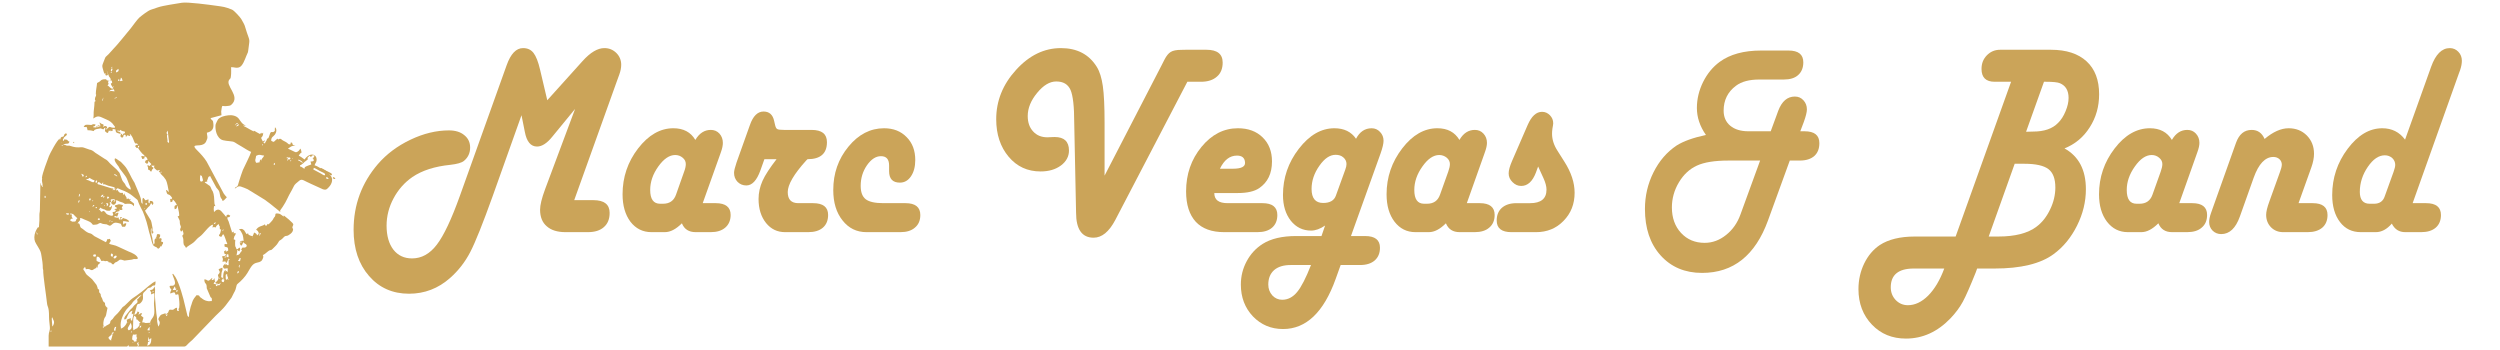 <?xml version="1.0" encoding="UTF-8"?>
<!DOCTYPE svg PUBLIC "-//W3C//DTD SVG 1.1//EN" "http://www.w3.org/Graphics/SVG/1.1/DTD/svg11.dtd">
<!-- Creator: CorelDRAW 2019 (64-Bit) -->
<svg xmlns="http://www.w3.org/2000/svg" xml:space="preserve" width="257px" height="36px" version="1.1" style="shape-rendering:geometricPrecision; text-rendering:geometricPrecision; image-rendering:optimizeQuality; fill-rule:evenodd; clip-rule:evenodd"
viewBox="0 0 257 35.93"
 xmlns:xlink="http://www.w3.org/1999/xlink">
 <defs>
  <style type="text/css">
   <![CDATA[
    .fil1 {fill:#CBA459}
    .fil0 {fill:#CBA459;fill-rule:nonzero}
   ]]>
  </style>
 </defs>
 <g id="Ebene_x0020_1">
  <path class="fil0" d="M59.03 20.54l1.96 0c1.12,0 1.68,0.44 1.68,1.31 0,0.63 -0.19,1.11 -0.59,1.46 -0.39,0.35 -0.94,0.52 -1.65,0.52l-2.29 0c-0.84,0 -1.48,-0.2 -1.93,-0.6 -0.46,-0.39 -0.69,-0.96 -0.69,-1.71 0,-0.47 0.17,-1.17 0.51,-2.09l3.09 -8.27 -2.33 2.84c-0.55,0.69 -1.08,1.03 -1.58,1.03 -0.65,0 -1.07,-0.5 -1.26,-1.52l-0.34 -1.7 -2.95 8.28c-1.02,2.84 -1.79,4.77 -2.32,5.79 -0.53,1.02 -1.22,1.91 -2.07,2.66 -1.22,1.08 -2.63,1.62 -4.22,1.62 -1.69,0 -3.06,-0.61 -4.11,-1.82 -1.06,-1.21 -1.59,-2.8 -1.59,-4.75 0,-2.56 0.83,-4.81 2.49,-6.75 0.9,-1.04 2.01,-1.87 3.35,-2.51 1.34,-0.64 2.66,-0.96 3.96,-0.96 0.66,0 1.19,0.16 1.58,0.49 0.4,0.32 0.6,0.74 0.6,1.28 0,0.55 -0.21,1.01 -0.63,1.36 -0.24,0.2 -0.71,0.33 -1.41,0.41 -1.6,0.16 -2.9,0.58 -3.89,1.25 -0.81,0.56 -1.46,1.29 -1.94,2.19 -0.48,0.89 -0.72,1.84 -0.72,2.81 0,1.05 0.24,1.87 0.7,2.47 0.47,0.6 1.11,0.9 1.92,0.9 0.98,0 1.83,-0.47 2.55,-1.42 0.72,-0.94 1.51,-2.62 2.37,-5.02l4.8 -13.41c0.42,-1.18 0.98,-1.77 1.69,-1.77 0.46,0 0.81,0.16 1.07,0.49 0.26,0.33 0.49,0.91 0.68,1.73l0.74 3.14 3.63 -4.03c0.8,-0.89 1.55,-1.33 2.24,-1.33 0.49,0 0.89,0.17 1.23,0.5 0.33,0.33 0.5,0.74 0.5,1.21 0,0.3 -0.06,0.63 -0.19,0.99l-0.28 0.77 -4.36 12.16z"/>
  <path id="1" class="fil0" d="M72.24 20.85l1.34 0c1.01,0 1.53,0.41 1.53,1.21 0,0.55 -0.19,0.99 -0.55,1.3 -0.37,0.32 -0.86,0.47 -1.5,0.47l-1.55 0c-0.69,0 -1.17,-0.3 -1.41,-0.91 -0.61,0.61 -1.19,0.91 -1.76,0.91l-1.37 0c-0.89,0 -1.61,-0.36 -2.16,-1.07 -0.54,-0.72 -0.81,-1.66 -0.81,-2.82 0,-1.76 0.53,-3.33 1.6,-4.72 1.07,-1.38 2.28,-2.07 3.62,-2.07 1.04,0 1.79,0.4 2.26,1.2 0.41,-0.69 0.94,-1.03 1.59,-1.03 0.35,0 0.65,0.12 0.89,0.38 0.23,0.26 0.35,0.58 0.35,0.95 0,0.26 -0.06,0.57 -0.19,0.93l-0.13 0.37 -1.75 4.9zm-4.38 0.06l0.3 0c0.67,0 1.11,-0.31 1.33,-0.92l0.84 -2.38c0.12,-0.31 0.17,-0.57 0.17,-0.78 0,-0.25 -0.1,-0.47 -0.32,-0.65 -0.21,-0.18 -0.47,-0.28 -0.77,-0.28 -0.59,0 -1.17,0.39 -1.73,1.17 -0.56,0.78 -0.84,1.59 -0.84,2.42 0,0.95 0.34,1.42 1.02,1.42z"/>
  <path id="2" class="fil0" d="M78.58 16.33l-0.41 1.15c-0.37,1.03 -0.85,1.55 -1.45,1.55 -0.36,0 -0.66,-0.13 -0.9,-0.37 -0.24,-0.25 -0.36,-0.56 -0.36,-0.93 0,-0.21 0.09,-0.56 0.26,-1.07l1.37 -3.84c0.32,-0.92 0.79,-1.39 1.4,-1.39 0.59,0 0.95,0.32 1.09,0.96l0.1 0.43c0.05,0.22 0.12,0.36 0.22,0.41 0.09,0.06 0.33,0.09 0.71,0.09l2.82 0c1.06,0 1.58,0.42 1.58,1.26 0,1.17 -0.67,1.75 -2,1.75l-0.13 0.13c-1.27,1.4 -1.9,2.49 -1.9,3.25 0,0.76 0.36,1.14 1.09,1.14l1.52 0c1.03,0 1.54,0.41 1.54,1.21 0,0.56 -0.18,1 -0.54,1.31 -0.36,0.31 -0.86,0.46 -1.51,0.46l-2.37 0c-0.8,0 -1.45,-0.31 -1.96,-0.94 -0.51,-0.64 -0.77,-1.46 -0.77,-2.47 0,-0.64 0.14,-1.26 0.41,-1.87 0.27,-0.6 0.76,-1.34 1.44,-2.22l-1.25 0z"/>
  <path id="3" class="fil0" d="M92.58 23.83l-3.51 0c-1,0 -1.83,-0.4 -2.46,-1.21 -0.64,-0.8 -0.95,-1.84 -0.95,-3.12 0,-1.71 0.52,-3.2 1.56,-4.46 1.03,-1.26 2.26,-1.89 3.66,-1.89 0.95,0 1.73,0.3 2.32,0.91 0.6,0.6 0.89,1.39 0.89,2.36 0,0.68 -0.15,1.24 -0.44,1.67 -0.3,0.44 -0.68,0.65 -1.14,0.65 -0.74,0 -1.11,-0.39 -1.11,-1.18 0,-0.11 0,-0.21 0,-0.3 0,-0.09 0,-0.19 0,-0.28 0,-0.65 -0.28,-0.96 -0.84,-0.96 -0.52,0 -1,0.31 -1.44,0.94 -0.43,0.63 -0.64,1.33 -0.64,2.11 0,0.65 0.17,1.11 0.52,1.38 0.36,0.27 0.96,0.4 1.8,0.4l2.28 0c1.02,0 1.53,0.41 1.53,1.22 0,0.55 -0.18,0.98 -0.55,1.29 -0.36,0.32 -0.86,0.47 -1.48,0.47z"/>
  <path id="4" class="fil0" d="M122.06 8.37l-7.42 14.23c-0.64,1.2 -1.37,1.8 -2.22,1.8 -1.19,0 -1.8,-0.86 -1.8,-2.57l-0.19 -9.25c0,-1.67 -0.13,-2.79 -0.38,-3.37 -0.26,-0.58 -0.74,-0.87 -1.47,-0.87 -0.67,0 -1.32,0.39 -1.96,1.17 -0.64,0.77 -0.97,1.57 -0.97,2.38 0,0.67 0.19,1.2 0.56,1.59 0.36,0.4 0.85,0.6 1.47,0.6 0.14,0 0.29,-0.01 0.44,-0.02 0.16,-0.01 0.27,-0.01 0.3,-0.01 0.97,0 1.47,0.46 1.47,1.39 0,0.61 -0.28,1.13 -0.83,1.54 -0.56,0.41 -1.25,0.61 -2.09,0.61 -1.34,0 -2.43,-0.5 -3.28,-1.51 -0.85,-1.01 -1.28,-2.3 -1.28,-3.86 0,-1.89 0.68,-3.58 2.04,-5.07 1.36,-1.5 2.9,-2.24 4.61,-2.24 1.66,0 2.89,0.64 3.69,1.93 0.3,0.48 0.5,1.14 0.62,1.97 0.12,0.83 0.18,2.09 0.18,3.77l0 5.44 5.86 -11.34 0.3 -0.59c0.2,-0.39 0.42,-0.66 0.65,-0.79 0.23,-0.14 0.59,-0.21 1.06,-0.21l0.47 -0.01 2.13 0c1.12,0 1.67,0.44 1.67,1.32 0,0.61 -0.19,1.1 -0.59,1.44 -0.39,0.35 -0.94,0.53 -1.64,0.53l-1.4 0z"/>
  <path id="5" class="fil0" d="M124.83 19.81c0,0.7 0.45,1.04 1.37,1.04l3.58 0c1.02,0 1.53,0.41 1.53,1.22 0,0.55 -0.18,0.99 -0.54,1.3 -0.36,0.31 -0.86,0.46 -1.51,0.46l-3.41 0c-1.28,0 -2.25,-0.35 -2.92,-1.06 -0.66,-0.72 -1,-1.76 -1,-3.13 0,-1.77 0.53,-3.29 1.58,-4.57 1.05,-1.28 2.3,-1.92 3.75,-1.92 1.05,0 1.9,0.31 2.54,0.94 0.64,0.62 0.96,1.45 0.96,2.47 0,1.24 -0.44,2.15 -1.32,2.75 -0.49,0.33 -1.22,0.5 -2.19,0.5l-2.42 0zm0.58 -2.5l1.33 0c0.86,0 1.28,-0.21 1.25,-0.63 -0.02,-0.48 -0.3,-0.72 -0.83,-0.72 -0.74,0 -1.32,0.45 -1.75,1.35z"/>
  <path id="6" class="fil0" d="M138.88 24.23l1.45 0c1.02,0 1.53,0.4 1.53,1.2 0,0.56 -0.18,0.99 -0.54,1.31 -0.36,0.31 -0.86,0.47 -1.5,0.47l-2 0 -0.51 1.42c-1.23,3.44 -3.04,5.16 -5.41,5.16 -1.24,0 -2.27,-0.44 -3.1,-1.3 -0.83,-0.88 -1.24,-1.97 -1.24,-3.27 0,-0.86 0.2,-1.66 0.6,-2.4 0.4,-0.75 0.95,-1.34 1.64,-1.78 0.86,-0.54 2,-0.81 3.45,-0.81l2.6 0 0.37 -1.08c-0.5,0.34 -0.98,0.52 -1.44,0.52 -0.85,0 -1.55,-0.34 -2.09,-1.02 -0.53,-0.68 -0.8,-1.56 -0.8,-2.64 0,-1.76 0.54,-3.34 1.63,-4.75 1.09,-1.41 2.3,-2.11 3.66,-2.11 0.99,0 1.73,0.36 2.22,1.08 0.38,-0.72 0.91,-1.08 1.61,-1.08 0.34,0 0.63,0.13 0.86,0.38 0.24,0.25 0.36,0.55 0.36,0.91 0,0.28 -0.1,0.72 -0.31,1.31l-3.04 8.48zm-1.56 -4.13l0.98 -2.71c0.08,-0.22 0.12,-0.41 0.12,-0.56 0,-0.27 -0.11,-0.5 -0.32,-0.68 -0.21,-0.19 -0.48,-0.27 -0.8,-0.27 -0.59,0 -1.14,0.37 -1.67,1.13 -0.53,0.75 -0.8,1.54 -0.8,2.38 0,0.96 0.4,1.44 1.19,1.44 0.69,0 1.12,-0.25 1.3,-0.73zm-2.55 7.11l-2.09 0c-0.73,0 -1.29,0.17 -1.7,0.52 -0.4,0.36 -0.6,0.85 -0.6,1.49 0,0.43 0.14,0.8 0.41,1.11 0.28,0.3 0.62,0.45 1.02,0.45 0.58,0 1.09,-0.26 1.53,-0.79 0.44,-0.53 0.91,-1.45 1.43,-2.78z"/>
  <path id="7" class="fil0" d="M150.79 20.85l1.33 0c1.02,0 1.53,0.41 1.53,1.21 0,0.55 -0.18,0.99 -0.55,1.3 -0.36,0.32 -0.86,0.47 -1.5,0.47l-1.55 0c-0.69,0 -1.16,-0.3 -1.41,-0.91 -0.61,0.61 -1.19,0.91 -1.75,0.91l-1.38 0c-0.89,0 -1.6,-0.36 -2.15,-1.07 -0.55,-0.72 -0.82,-1.66 -0.82,-2.82 0,-1.76 0.54,-3.33 1.61,-4.72 1.06,-1.38 2.27,-2.07 3.61,-2.07 1.04,0 1.79,0.4 2.27,1.2 0.4,-0.69 0.93,-1.03 1.58,-1.03 0.36,0 0.65,0.12 0.89,0.38 0.24,0.26 0.36,0.58 0.36,0.95 0,0.26 -0.07,0.57 -0.2,0.93l-0.13 0.37 -1.74 4.9zm-4.39 0.06l0.3 0c0.67,0 1.11,-0.31 1.33,-0.92l0.85 -2.38c0.11,-0.31 0.17,-0.57 0.17,-0.78 0,-0.25 -0.11,-0.47 -0.32,-0.65 -0.22,-0.18 -0.48,-0.28 -0.78,-0.28 -0.59,0 -1.17,0.39 -1.72,1.17 -0.56,0.78 -0.84,1.59 -0.84,2.42 0,0.95 0.33,1.42 1.01,1.42z"/>
  <path id="8" class="fil0" d="M158.12 17.08l-0.23 0.63c-0.35,0.92 -0.86,1.37 -1.51,1.37 -0.34,0 -0.63,-0.13 -0.89,-0.39 -0.27,-0.26 -0.4,-0.56 -0.4,-0.9 0,-0.32 0.12,-0.75 0.35,-1.28l1.61 -3.71c0.39,-0.89 0.88,-1.34 1.47,-1.34 0.32,0 0.58,0.12 0.81,0.35 0.23,0.24 0.34,0.51 0.34,0.83 0,0.09 -0.03,0.27 -0.08,0.54 -0.03,0.2 -0.04,0.38 -0.04,0.54 0,0.57 0.18,1.16 0.57,1.76l0.69 1.09c0.71,1.11 1.06,2.18 1.06,3.21 0,1.16 -0.38,2.12 -1.14,2.89 -0.75,0.78 -1.7,1.16 -2.83,1.16l-2.52 0c-1.02,0 -1.52,-0.4 -1.52,-1.2 0,-0.55 0.18,-0.99 0.53,-1.3 0.37,-0.32 0.86,-0.48 1.5,-0.48l1.4 0c1.12,0 1.69,-0.46 1.69,-1.39 0,-0.34 -0.11,-0.74 -0.32,-1.2l-0.54 -1.18z"/>
  <path id="9" class="fil0" d="M185.07 13.46l0.43 0c1.02,0 1.53,0.4 1.53,1.22 0,0.57 -0.17,1.01 -0.52,1.32 -0.35,0.31 -0.85,0.47 -1.48,0.47l-1.04 0 -2.24 6.16c-1.31,3.59 -3.56,5.39 -6.78,5.39 -1.76,0 -3.18,-0.6 -4.26,-1.8 -1.08,-1.2 -1.61,-2.79 -1.61,-4.77 0,-1.34 0.29,-2.59 0.88,-3.77 0.59,-1.18 1.38,-2.09 2.38,-2.76 0.7,-0.44 1.7,-0.8 3.01,-1.08 -0.62,-0.89 -0.93,-1.81 -0.93,-2.78 0,-0.92 0.22,-1.82 0.64,-2.67 0.43,-0.86 1,-1.55 1.71,-2.07 1.06,-0.77 2.47,-1.16 4.25,-1.16l2.82 0c1.01,0 1.52,0.4 1.52,1.21 0,0.56 -0.18,1 -0.53,1.31 -0.34,0.31 -0.83,0.46 -1.47,0.46l-2.51 0c-1.04,0 -1.84,0.21 -2.41,0.64 -0.85,0.63 -1.27,1.49 -1.27,2.56 0,0.65 0.22,1.16 0.68,1.55 0.46,0.38 1.08,0.57 1.86,0.57l2.3 0 0.64 -1.74 0.13 -0.36c0.37,-0.98 0.94,-1.47 1.71,-1.47 0.35,0 0.64,0.12 0.88,0.38 0.24,0.26 0.36,0.57 0.36,0.94 0,0.28 -0.11,0.72 -0.32,1.3l-0.36 0.95zm-4.13 3.01l-3.24 0c-1.42,0 -2.5,0.17 -3.26,0.52 -0.76,0.35 -1.37,0.92 -1.85,1.72 -0.48,0.8 -0.72,1.67 -0.72,2.58 0,1.06 0.31,1.94 0.94,2.62 0.63,0.68 1.44,1.02 2.43,1.02 0.79,0 1.53,-0.27 2.2,-0.81 0.67,-0.53 1.17,-1.24 1.48,-2.11l2.02 -5.54z"/>
  <path id="10" class="fil0" d="M206.74 8.37l-1.36 0 -0.33 0c-0.9,0 -1.35,-0.44 -1.35,-1.32 0,-0.56 0.18,-1.02 0.55,-1.4 0.37,-0.38 0.83,-0.57 1.36,-0.57l0.32 0 4.91 0c1.58,0 2.8,0.4 3.66,1.19 0.86,0.79 1.29,1.92 1.29,3.38 0,1.27 -0.32,2.4 -0.97,3.41 -0.64,1.01 -1.51,1.73 -2.59,2.16 1.47,0.82 2.2,2.21 2.2,4.2 0,1.27 -0.3,2.52 -0.91,3.74 -0.61,1.22 -1.41,2.2 -2.41,2.93 -1.34,0.99 -3.37,1.48 -6.08,1.48l-1.78 0 -0.14 0.39c-0.57,1.42 -1.01,2.43 -1.33,3.02 -0.32,0.59 -0.74,1.15 -1.25,1.69 -1.34,1.4 -2.87,2.1 -4.6,2.1 -1.41,0 -2.57,-0.47 -3.49,-1.43 -0.92,-0.96 -1.39,-2.18 -1.39,-3.65 0,-0.95 0.2,-1.83 0.59,-2.64 0.4,-0.82 0.94,-1.45 1.61,-1.9 0.88,-0.57 2.07,-0.87 3.58,-0.87l4.21 0 5.7 -15.91zm1.54 5.14l0.72 -0.02c1.14,0 1.99,-0.29 2.57,-0.89 0.31,-0.3 0.57,-0.71 0.77,-1.2 0.21,-0.5 0.31,-0.95 0.31,-1.37 0,-0.76 -0.3,-1.26 -0.89,-1.51 -0.23,-0.1 -0.72,-0.15 -1.45,-0.15l-0.19 0 -1.84 5.14zm-3.84 10.77l0.98 0c1.72,0 3.03,-0.33 3.93,-1.01 0.58,-0.43 1.04,-1.02 1.4,-1.77 0.36,-0.74 0.54,-1.5 0.54,-2.26 0,-0.89 -0.23,-1.52 -0.71,-1.89 -0.47,-0.36 -1.3,-0.55 -2.47,-0.55l-1 0 -2.67 7.48zm-4.57 3.29l-3.14 0c-1.57,0 -2.36,0.65 -2.36,1.93 0,0.51 0.17,0.95 0.51,1.31 0.34,0.35 0.76,0.53 1.25,0.53 0.73,0 1.43,-0.33 2.09,-0.99 0.66,-0.67 1.21,-1.59 1.65,-2.78z"/>
  <path id="11" class="fil0" d="M224.03 20.85l1.33 0c1.02,0 1.53,0.41 1.53,1.21 0,0.55 -0.18,0.99 -0.55,1.3 -0.36,0.32 -0.86,0.47 -1.5,0.47l-1.55 0c-0.69,0 -1.16,-0.3 -1.41,-0.91 -0.61,0.61 -1.19,0.91 -1.75,0.91l-1.38 0c-0.89,0 -1.6,-0.36 -2.15,-1.07 -0.55,-0.72 -0.82,-1.66 -0.82,-2.82 0,-1.76 0.54,-3.33 1.61,-4.72 1.06,-1.38 2.27,-2.07 3.62,-2.07 1.03,0 1.78,0.4 2.26,1.2 0.4,-0.69 0.93,-1.03 1.58,-1.03 0.36,0 0.65,0.12 0.89,0.38 0.24,0.26 0.36,0.58 0.36,0.95 0,0.26 -0.07,0.57 -0.2,0.93l-0.13 0.37 -1.74 4.9zm-4.39 0.06l0.31 0c0.66,0 1.1,-0.31 1.32,-0.92l0.85 -2.38c0.11,-0.31 0.17,-0.57 0.17,-0.78 0,-0.25 -0.11,-0.47 -0.33,-0.65 -0.21,-0.18 -0.47,-0.28 -0.76,-0.28 -0.6,0 -1.18,0.39 -1.73,1.17 -0.56,0.78 -0.84,1.59 -0.84,2.42 0,0.95 0.33,1.42 1.01,1.42z"/>
  <path id="12" class="fil0" d="M236.29 20.85l1.45 0c1.02,0 1.53,0.41 1.53,1.22 0,0.55 -0.18,0.99 -0.54,1.3 -0.37,0.31 -0.87,0.46 -1.5,0.46l-2.52 0c-0.49,0 -0.91,-0.16 -1.25,-0.5 -0.33,-0.34 -0.5,-0.77 -0.5,-1.28 0,-0.31 0.11,-0.78 0.34,-1.4l1.08 -3c0.12,-0.31 0.18,-0.56 0.19,-0.75 0,-0.22 -0.07,-0.41 -0.24,-0.57 -0.16,-0.15 -0.38,-0.23 -0.63,-0.23 -0.84,0 -1.51,0.71 -2.02,2.13l-1.42 3.99c-0.43,1.21 -1.07,1.81 -1.92,1.81 -0.35,0 -0.64,-0.12 -0.88,-0.35 -0.24,-0.24 -0.36,-0.54 -0.36,-0.89 0,-0.25 0.06,-0.56 0.19,-0.92l0.13 -0.37 2.44 -6.85c0.32,-0.89 0.85,-1.33 1.61,-1.33 0.62,0 1.06,0.31 1.33,0.93 0.86,-0.73 1.69,-1.1 2.47,-1.1 0.76,0 1.38,0.25 1.87,0.74 0.49,0.5 0.74,1.12 0.74,1.88 0,0.42 -0.09,0.88 -0.27,1.39l-1.32 3.69z"/>
  <path id="13" class="fil0" d="M248.02 20.85l1.38 0c1.02,0 1.53,0.41 1.53,1.22 0,0.55 -0.18,0.99 -0.54,1.3 -0.36,0.31 -0.86,0.46 -1.5,0.46l-1.63 0c-0.63,0 -1.09,-0.29 -1.38,-0.88 -0.51,0.59 -1.06,0.88 -1.65,0.88l-1.54 0c-0.89,0 -1.61,-0.34 -2.14,-1.04 -0.53,-0.69 -0.8,-1.62 -0.8,-2.77 0,-1.76 0.53,-3.35 1.59,-4.76 1.06,-1.41 2.24,-2.11 3.56,-2.11 0.98,0 1.76,0.39 2.34,1.17l2.68 -7.49c0.46,-1.28 1.1,-1.92 1.92,-1.92 0.35,0 0.64,0.13 0.88,0.38 0.24,0.25 0.36,0.56 0.36,0.92 0,0.29 -0.06,0.61 -0.18,0.96l-0.14 0.38 -4.74 13.3zm-4.42 0.06l0.46 0c0.55,0 0.92,-0.25 1.09,-0.76l0.91 -2.52c0.11,-0.31 0.17,-0.55 0.17,-0.71 0,-0.27 -0.1,-0.51 -0.3,-0.7 -0.21,-0.19 -0.47,-0.29 -0.77,-0.29 -0.63,0 -1.21,0.4 -1.75,1.19 -0.54,0.79 -0.82,1.65 -0.82,2.57 0,0.81 0.34,1.22 1.01,1.22z"/>
  <g id="_1925709324336">
   <path class="fil1" d="M13.58 35.16c0.01,-0.01 0.05,-0.01 0.06,-0.01 0.01,0.01 0.07,-0.09 0.01,0.01 0,0.01 -0.08,0.08 -0.07,0zm5.39 0.43l-0.62 0 -4.17 0c0.06,-0.08 0.08,-0.12 0.13,-0.21 -0.08,-0.02 -0.07,-0.01 -0.13,-0.05 0.08,-0.1 0.06,-0.04 0.09,-0.17 -0.17,0.04 -0.17,0.01 -0.17,0.22l0.08 0c0,0.11 -0.02,0.11 -0.04,0.21l-0.9 0 0 -0.09c0,0 -0.02,-0.12 -0.17,0.09l-8.07 0c0,-0.37 -0.01,-0.75 0,-1.12 0,-0.39 0.17,-0.47 0.12,-0.94 -0.02,-0.32 -0.08,-0.61 -0.08,-0.99 0,-1.1 -0.16,-0.94 -0.21,-1.42 -0.09,-0.86 -0.41,-2.85 -0.39,-3.39l-0.04 -0.17c0,-0.45 -0.06,-0.87 -0.13,-1.25 -0.07,-0.45 -0.09,-0.5 -0.36,-0.96 -0.3,-0.5 -0.38,-0.59 -0.38,-1.01 0.01,-0.4 0.19,-0.75 0.35,-0.99 0.16,-0.04 0.12,0 0.13,-0.17 0,-0.24 0.04,-0.29 0.04,-0.55 0,-0.19 0,-0.38 0,-0.57 0,-0.24 0.05,-0.29 0.05,-0.55l0.05 -2.65c0.01,-0.1 0,-0.05 0.03,-0.1 0,0.15 0.01,0.18 0.11,0.32 0.07,0.11 0.01,0.07 0.11,0.11 -0.07,-0.3 0.01,-0.15 -0.06,-0.45 -0.09,-0.35 0.04,-0.38 -0.03,-0.49 0.04,-0.49 0.56,-1.79 0.72,-2.24 0.07,-0.19 0.86,-1.73 1.13,-1.8 -0.04,0.06 -0.02,0.05 -0.05,0.13l0.13 -0.09 -0.04 -0.08 0.13 -0.13c0.18,-0.02 0.24,-0.03 0.26,-0.22 0.06,-0.09 0.12,-0.11 0.21,-0.17 0.06,0.21 0.2,0.09 -0.12,0.35 -0.23,0.19 -0.07,0.05 -0.11,0.17l-0.05 0.04c-0.01,0 -0.02,0 -0.02,0 -0.05,0.19 -0.09,0.16 0.09,0.26 -0.03,-0.13 -0.04,-0.08 0,-0.17 0.14,0 0.27,0.01 0.31,0.04l0.07 0.08c0.13,0.12 0.05,0.06 0.17,0.09 -0.09,0.37 -0.25,0.12 -0.59,0.31l-0.05 0.04c0.37,-0.02 0.16,0.06 0.43,0.08 0.05,0 0.12,0 0.17,0 0.07,0 0.05,0 0.11,0.02 0.01,0 0.02,0.01 0.03,0.01 0.82,0.27 1,0.06 1.35,0.16l0.6 0.21c0.09,0.03 0.05,0.01 0.14,0.03 0.17,0.06 0.34,0.18 0.47,0.3l1.02 0.66c0.07,0.03 0.06,0.02 0.11,0.06 0.2,0.13 0.31,0.34 0.5,0.49l0.54 0.49c0.01,0.01 0.01,0.02 0.02,0.02l0.28 0.32c0.01,0.01 0.01,0.02 0.02,0.03l0.22 0.6c0.01,0.01 0.01,0.02 0.01,0.03 0.04,0.14 0.15,0.29 0.25,0.41 0.08,0.09 -0.04,-0.06 0.04,0.05 0.01,0 0.02,0.02 0.03,0.02l0.08 0.18c0.07,0.14 0.28,0.32 0.4,0.38 0.01,0 0.1,0.02 0.13,0.04 -0.01,-0.21 -0.1,-0.35 -0.17,-0.51l-0.18 -0.47c-0.09,-0.3 -0.32,-0.53 -0.5,-0.79 -0.1,-0.16 -0.18,-0.21 -0.28,-0.36 -0.07,-0.1 -0.06,-0.12 -0.12,-0.22l-0.09 -0.12c-0.17,-0.23 -0.36,-0.48 -0.32,-0.65l0.03 -0.1c0.18,0.08 0.17,0.07 0.33,0.19 0.1,0.08 0.2,0.12 0.28,0.19l0.35 0.37c0.4,0.42 0.68,1.22 0.99,1.68 0.08,0.13 0.02,0 0.09,0.17 0.03,0.06 0.04,0.1 0.06,0.15l0.28 0.66c0.11,0.26 0.17,0.41 0.26,0.69 0.08,0.22 -0.01,0.51 0.2,0.58 0,-0.2 -0.07,-0.44 0.04,-0.6 0.15,0.05 0,-0.04 0.14,0.11 0.06,0.08 0.03,0.06 0.12,0.14l0.19 -0.08c0.01,-0.01 0.02,0 0.02,0l0.13 0c-0.03,0.06 -0.07,0.13 -0.04,0.25 0.04,0.15 -0.06,0.04 0.13,0.13 0,-0.17 -0.02,-0.13 0.04,-0.25 0.15,0.01 0.24,0.01 0.3,0.13 0.08,0.13 0.02,0.22 -0.09,0.3 -0.04,-0.18 -0.01,-0.13 -0.12,-0.18 -0.12,0.25 -0.09,0.23 -0.29,0.4 -0.11,0.1 -0.07,0.1 -0.16,0.19 -0.05,0.07 -0.02,0.03 -0.08,0.09l-0.08 0.05c0.02,0.04 0.05,0.14 0.06,0.16l0.54 0.88c0.09,0.24 0.09,0.41 0.15,0.68 0,0.01 0,0.02 0.01,0.03 0.05,0.22 -0.08,0.37 0.1,0.45l0 0.08c-0.14,0.06 -0.04,-0.02 -0.13,0.17 -0.16,-0.27 -0.01,-0.49 -0.08,-0.65l-0.06 0.19c0,0.1 0,0.12 0,0.19 0.02,0.18 0.06,0.27 0.1,0.44 0.05,0.2 0.06,0.22 0.09,0.47 0.02,0.16 0.08,0.25 0.08,0.43 0.21,-0.15 0.07,-0.32 0.12,-0.49 0.09,-0.32 0.11,0.02 0.18,-0.19l-0.08 -0.04c0.14,-0.06 0.04,0.04 0.11,-0.15 0.05,-0.14 -0.04,-0.08 0.07,-0.19 0.04,-0.04 0.03,-0.06 0.29,0.03 0,0.31 -0.01,0.21 -0.13,0.39 0.27,-0.06 0.35,0.01 0.22,0.31 0.15,0.04 0.05,0.04 0.21,0.08 -0.01,0.25 0.01,0.09 -0.07,0.23l-0.1 0.2c-0.15,0.06 0.17,-0.01 -0.06,-0.01 -0.1,0 -0.04,0.01 -0.07,0.07 -0.06,0.12 -0.11,0.12 -0.21,0.19 -0.18,-0.2 -0.15,-0.15 -0.31,-0.22l-0.15 -0.09c-0.15,-0.15 -0.26,-0.71 -0.31,-0.89 -0.27,-0.83 -0.27,-1.23 -0.61,-2.15 -0.28,-0.75 -0.11,-0.29 -0.41,-0.91 -0.55,-1.1 0.01,-0.46 -0.86,-1.2 -0.3,-0.25 -0.74,-0.47 -1.12,-0.6 -0.12,-0.04 -0.14,-0.06 -0.24,-0.11 -0.23,-0.12 -0.28,0 -0.33,0.21 0.1,-0.07 0.04,-0.06 0.17,-0.09 0.07,0.1 0.08,0.17 0.19,0.24 0.1,0.07 -0.03,0.04 0.15,0.06 0.05,0.01 0.17,0 0.22,0l0 0.22c0.12,-0.1 0.05,-0.03 0.13,-0.18 0.03,0.05 0,0.02 0.02,0.08l0.15 0.26c0.09,0.11 0.04,0.07 0.09,0.27 0.01,-0.01 0.02,-0.02 0.02,-0.02l0.09 -0.04c0.24,-0.05 -0.01,0.21 0.27,0.02 -0.01,0.18 0.01,0.07 -0.08,0.21 0.21,0.02 0.05,-0.02 0.2,0.09 0.02,0.01 0.04,0.03 0.08,0.06 0.23,0.16 0.17,0.13 0.15,0.41 -0.19,-0.23 -0.28,-0.28 -0.69,-0.26 -0.48,0.03 -0.04,0.05 -0.48,-0.13 -0.09,-0.04 -0.18,-0.05 -0.26,-0.08l-0.15 -0.07c-0.01,0 -0.04,-0.01 -0.04,-0.02 -0.14,-0.06 -0.07,-0.05 -0.27,-0.05 0.06,0.1 0.1,0.12 0.04,0.26 -0.16,0.35 -0.45,0.17 -0.52,-0.08 -0.08,0.02 -0.07,0.01 -0.12,0.04 0.01,0.13 0.06,0.12 0.12,0.17 -0.14,0.06 -0.04,-0.03 -0.12,0.15 -0.04,0.11 -0.09,0.08 -0.01,0.15 0.09,0.1 0.17,-0.11 0.26,-0.17 -0.01,0.15 -0.06,0.36 -0.14,0.46 -0.07,0.1 -0.08,0.08 -0.17,0.09 -0.41,0.02 -0.29,-0.12 -0.58,-0.16l-0.28 -0.12c-0.07,-0.04 0.01,0 -0.07,-0.06 -0.03,0.21 -0.01,0.06 -0.06,0.16 -0.05,0.09 -0.03,0.03 -0.07,0.1 0.08,0.04 -0.02,0.02 0.08,-0.01 0.01,0 0.06,-0.02 0.09,-0.03 -0.07,0.29 -0.04,0.1 0.02,0.16 0.23,0.21 -0.11,-0.21 0.05,0.04l0.01 0.04c0,-0.01 0,0.01 0.01,0.02 0.09,-0.07 0.12,-0.1 0.25,-0.13 0.21,0.13 0.19,0.28 0.4,0.38l0.16 0.06c0.12,0.02 0.23,0.11 0.36,0.04 0.12,-0.07 0,-0.17 -0.01,-0.35 0.19,-0.05 0.27,0.02 0.34,-0.22 -0.11,-0.03 -0.09,-0.02 -0.17,-0.08l0.17 -0.05c0.12,-0.05 0.02,0.06 0.13,-0.08l-0.15 -0.08c-0.24,-0.21 0.07,-0.22 0.14,-0.24 0.12,-0.04 0.1,-0.06 0.22,-0.06l0.39 0.08c-0.05,0.22 -0.11,0.13 -0.13,0.34 0.1,0.04 0.07,-0.03 0.07,0.09 0,0.07 0,0.05 -0.07,0.07 -0.12,0.04 -0.16,-0.02 -0.3,-0.03 0.26,0.23 -0.11,0.12 -0.28,0.28 -0.09,0.09 -0.04,0.03 -0.11,0.15 0.11,-0.03 0.42,-0.23 0.34,-0.01l-0.12 0.31c-0.15,-0.04 -0.24,-0.18 -0.3,0.04 0.2,0.05 0.34,0.1 0.47,0.04 0,0.21 -0.04,0.17 0.13,0.22 0.03,-0.14 0.06,-0.14 0,-0.26l0.21 0 -0.1 0.11c-0.02,0.03 -0.05,0.12 -0.07,0.15 0.18,-0.02 0.18,-0.06 0.26,-0.17 0.16,0.04 0.02,0.01 0.12,0.05 0.08,0.03 0.02,0 0.1,0.02 0.23,0.06 0.58,0.33 0.31,0.32 -0.19,-0.01 -0.34,-0.09 -0.53,-0.05 0,0.2 0.01,0.19 0.04,0.34 0.28,-0.19 -0.03,-0.15 0.3,-0.12 -0.01,0.16 -0.07,0.23 -0.13,0.34l-0.3 0 -0.13 -0.3c-0.28,-0.08 -0.6,-0.22 -0.85,0.01 -0.22,0.19 -0.24,0.25 -0.5,0.1 -0.13,-0.08 -0.1,-0.05 -0.26,-0.07l-0.23 -0.03c-0.19,-0.04 -0.22,-0.15 -0.39,-0.06 -0.19,0.1 -0.16,0.12 -0.43,0.14 -0.3,0.03 -0.18,0.02 -0.36,-0.16 -0.19,-0.2 -0.53,-0.27 -0.77,-0.39 -0.13,-0.06 -0.24,-0.13 -0.41,-0.14 0.1,0.28 -0.15,0.34 -0.26,0.56 0.23,-0.05 0.22,0.11 0.27,0.28 0.06,0.22 0.14,0.17 0.3,0.31 0.15,0.13 0.36,0.3 0.56,0.38 0.12,0.05 0.12,0.03 0.23,0.07 0.15,0.05 0.24,0.18 0.38,0.27l1.18 0.62c0.07,-0.1 0.11,-0.14 0.13,-0.3 0.17,0 0.17,-0.02 0.3,-0.05 0.02,0.26 0.04,0.09 0.05,0.12 0.07,0.14 -0.09,0.19 -0.14,0.4 0.19,0.09 0.62,0.12 0.94,0.3l1.06 0.49c0.31,0.12 0.88,0.35 0.96,0.71 -0.2,0.1 -0.17,0.06 -0.35,0.06 -0.18,0 -0.13,0.04 -0.33,0.07l-0.71 0.09c-0.17,-0.03 -0.35,-0.15 -0.51,-0.07l-0.2 0.15c-0.04,0.03 0.01,0 -0.08,0.05 -0.05,0.02 -0.09,0.03 -0.15,0.06 -0.03,0.02 -0.11,0.09 -0.11,0.1l-0.05 0.09c-0.42,0 -0.01,-0.07 -0.37,-0.18 -0.2,-0.06 -0.03,0.04 -0.14,-0.02 -0.21,-0.13 0.17,0 -0.09,-0.1 -0.22,-0.11 -0.14,0.03 -0.35,-0.03 -0.12,-0.03 0.07,-0.05 -0.33,-0.01l-0.05 -0.12c-0.01,-0.01 -0.01,-0.02 -0.02,-0.03 -0.06,-0.12 -0.12,-0.23 -0.24,-0.28 -0.24,-0.1 -0.17,0.29 -0.17,0.43 0.16,0.06 0.04,0.02 0.12,0.06l0.27 0.11c-0.17,0.22 -0.29,0.1 -0.3,0.56 -0.03,-0.06 -0.02,-0.03 -0.04,-0.09l-0.05 -0.08c-0.02,0.21 -0.04,0.16 -0.19,0.23 -0.18,0.09 -0.12,0.11 -0.28,0.15 -0.2,0.02 -0.19,-0.18 -0.64,-0.09 -0.04,-0.17 -0.02,-0.17 -0.13,-0.25 -0.03,0.29 -0.02,0 -0.1,0.17 -0.06,0.13 0.01,0.16 0.07,0.24l0.1 0.17c0.02,0.04 0.03,0.05 0.04,0.08 0.03,0.03 0.09,0.13 0.11,0.15l0.49 0.41c0.14,0.13 -0.13,-0.09 0.05,0.04l0.47 0.6c0.23,0.48 -0.02,0.3 0.27,0.5 0,0.41 -0.02,0.18 0.12,0.4 0.09,0.15 0.02,0.02 0.05,0.2 0.04,0.18 0.08,0.15 0.15,0.33 0.03,0.07 0.02,0.08 0.05,0.16 0.05,0.12 0.11,0.2 0.23,0.25 0,0.22 0.01,0.3 0.16,0.44 0.06,0.06 0,0.04 0.1,0.07l-0.15 0.75c-0.06,0.23 -0.12,0.18 -0.2,0.4 -0.06,0.2 -0.13,0.55 -0.04,0.73 0.26,0.1 -0.15,0 0.13,0.09 0.01,0 0.01,-0.01 0.01,-0.01l0.03 -0.06c0,0 0.07,-0.05 0.09,-0.06 0.1,-0.07 0.32,-0.14 0.38,-0.25 0.06,-0.1 0,-0.18 0.11,-0.29 0.07,-0.08 0.03,-0.02 0.09,-0.08 0.12,-0.11 0.05,-0.02 0.14,-0.16 0.16,-0.26 0.41,-0.41 0.59,-0.65l0.27 -0.34c0.14,-0.23 0.22,-0.17 0.38,-0.35l0.59 -0.57c0.15,-0.14 0.57,-0.38 0.82,-0.59l0.27 -0.2c0.16,-0.1 1.17,-1.05 1.43,-1.07 0,0.14 -0.01,0.44 -0.12,0.42 -0.01,0 -0.03,0 -0.04,0 -0.16,-0.01 -0.21,0.11 -0.29,0.16 -0.15,0.11 -0.11,0.03 -0.26,0.09 -0.13,0.04 -0.16,0.12 -0.25,0.22l-0.28 0.28c-0.19,0.29 0.14,0.6 -0.27,1.02 -0.22,0.24 -0.3,0.01 -0.41,0.28 -0.03,0.06 -0.05,0.18 -0.07,0.26l-0.2 0.71c0.18,-0.05 0.3,-0.16 0.34,-0.35 0.12,0.05 0.04,0.02 0.1,0.05l0.07 0.04c-0.03,0.13 -0.05,0.12 -0.08,0.26 0.22,-0.15 0.08,-0.15 0.38,-0.17l-0.12 0.25c0.01,0.02 0.17,0.13 0.17,0.13 0.15,0.14 0.08,-0.02 -0.05,0.56 0.3,0 0.23,0.06 0.38,0.07 0.04,0 0.3,-0.03 0.44,-0.03 0.02,-0.24 0.19,-0.39 0.31,-0.59 0.26,-0.42 0.03,-1.14 0.1,-1.61 0.04,-0.27 0.02,-0.57 0.02,-0.84 -0.17,0.03 -0.18,0.09 -0.34,0.12 0.01,-0.18 0.05,-0.11 0.01,-0.23 -0.07,-0.22 -0.06,0.11 -0.1,-0.2 0.35,-0.07 0.27,-0.07 0.47,-0.38 0.01,0.18 0.03,0.14 0.04,0.29l-0.02 0.68c0.06,0.59 0.12,1.81 0.21,2.2l0.03 0.47c0.01,0.1 0.09,0.41 0.12,0.48l0.04 -0.05c0.3,-0.58 -0.19,-0.55 0.01,-0.85 0.08,-0.14 0.14,-0.26 0.27,-0.33l0.42 -0.14 0 0.17c0.04,-0.05 0.07,-0.09 0.13,-0.13l0.05 -0.03c0.09,-0.07 0.09,-0.09 0.13,-0.21 0.06,-0.18 0.12,-0.18 0.33,-0.15 0.01,0 0.02,0 0.02,0 0.22,0.03 0.24,-0.19 0.5,-0.21 0.08,0.21 -0.13,0.31 0.21,0.34 -0.08,-0.34 -0.04,-0.12 0.03,-0.35 0.03,-0.14 0.03,-0.48 0.01,-0.63 -0.11,-0.99 -0.05,-0.72 -0.38,-0.69 -0.03,-0.14 -0.07,-0.17 -0.13,-0.26 -0.18,0.01 -0.24,0.09 -0.43,0.12 0.01,-0.16 0.07,-0.26 0.13,-0.38l-0.13 -0.17c-0.01,-0.01 -0.02,-0.02 -0.02,-0.03 -0.18,-0.41 0.32,-0.03 0.49,-0.36 0.13,-0.25 -0.19,-0.78 -0.25,-1.07 0.24,0.02 0.02,-0.02 0.14,0.07l0.18 0.25c0.41,0.68 0.82,2.17 0.99,2.95l0.2 0.84c0.05,0.16 0.01,0.24 0.2,0.32 0,-0.14 0.01,-0.33 0.02,-0.38l0.16 -0.67c0.13,-0.32 0.15,-0.59 0.35,-0.87l0.25 -0.32c0.35,0 0.26,0.08 0.35,0.18 0.06,0.07 0,0 0.08,0.06 0.02,0.02 0.08,0.06 0.08,0.06 0.19,0.15 0.34,0.25 0.61,0.3 0.26,0.05 0.2,0 0.46,0 -0.03,-0.15 0.04,-0.21 -0.05,-0.33l-0.07 -0.05c-0.01,-0.01 -0.02,-0.01 -0.02,-0.02l-0.39 -0.91c0,-0.6 -0.15,-0.37 -0.23,-0.72 -0.02,-0.08 -0.01,-0.11 -0.01,-0.2 0.37,0.01 0.31,0.33 0.66,-0.03 0.09,-0.08 0.02,-0.06 0.16,-0.1 -0.03,0.11 -0.04,0.13 -0.09,0.21 0.22,0 0.22,-0.07 0.34,-0.21 -0.02,0.25 -0.08,0.1 0.04,0.34 -0.08,0.09 -0.13,0.13 -0.16,0.26 0,0 0.01,0 0.01,0l0.16 0.01c0,0 0.03,0.02 0.04,0.03 0.06,-0.11 0.02,-0.12 -0.04,-0.21 0.21,-0.06 0.39,-0.39 0.32,-0.55 -0.12,-0.29 0.05,-0.24 0.12,-0.43 0.06,-0.15 -0.05,-0.15 -0.1,-0.35 0.17,-0.11 0.21,-0.08 0.38,-0.17 0.06,0.21 0,0.27 -0.06,0.45 -0.04,0.12 -0.03,0.38 -0.06,0.53l0.21 0.09c0,-0.31 0,-0.68 0.26,-0.86 -0.01,0.12 0,0.09 -0.04,0.17 0.17,-0.02 0.11,-0.07 0.18,0.01 0.01,0.01 0.07,0.3 0.07,-0.31 -0.21,-0.05 -0.36,0.14 -0.47,-0.12 -0.07,-0.18 0.15,-0.32 0.27,-0.39l-0.05 0.17c0.13,-0.04 0.09,-0.04 0.17,-0.13 0.02,0.18 -0.07,0.12 0.17,0.13l0 -0.52 0.13 -0.08c-0.14,-0.05 -0.02,0.03 -0.13,-0.09 -0.03,0.15 0.01,0.02 -0.05,0.12l-0.16 0.35c-0.13,-0.09 -0.06,-0.02 -0.13,-0.17 -0.15,0.01 -0.14,0.04 -0.3,0.04 0.04,-0.21 0.09,-0.23 0.02,-0.39 -0.12,-0.26 0.07,-0.17 0.17,-0.19 0.11,-0.03 0.17,-0.1 0.19,-0.19 -0.22,-0.02 -0.16,-0.07 -0.21,-0.3 0.09,-0.05 0.13,-0.07 0.22,-0.12l-0.05 0.16c0.11,-0.02 0.16,-0.07 0.26,-0.12 0,-0.17 -0.02,-0.18 -0.05,-0.3l-0.1 -0.04c-0.01,0 -0.02,-0.01 -0.03,-0.01 0,0 -0.02,-0.01 -0.02,-0.01l-0.11 -0.02c-0.05,-0.02 -0.01,0.05 -0.05,-0.03 -0.05,-0.09 0,-0.1 -0.03,-0.24 0.35,-0.09 0.03,0.08 0.3,-0.04 -0.14,-0.25 -0.27,-0.88 -0.43,-0.99 -0.18,0.14 -0.07,0.41 -0.43,0.17 0.02,-0.18 0,-0.07 0.08,-0.18 0.08,-0.12 0.1,-0.34 0.14,-0.5 -0.21,0.04 -0.06,0.03 -0.13,0 0,-0.63 -0.08,-0.09 -0.09,-0.52 -0.21,0.06 -0.26,0.17 -0.34,0.34 -0.23,-0.06 -0.11,-0.06 -0.34,0 0.05,-0.21 0.08,-0.09 0.04,-0.3 -0.42,0.12 -0.94,0.97 -1.34,1.24 -0.3,0.2 -0.4,0.41 -0.66,0.62 -0.21,0.17 -0.63,0.38 -0.75,0.54 -0.05,-0.07 -0.02,-0.06 -0.07,-0.13 -0.07,-0.12 -0.14,-0.12 -0.17,-0.26 -0.06,-0.24 0.01,-0.48 -0.08,-0.69 -0.01,-0.01 -0.01,-0.02 -0.02,-0.03 -0.02,-0.05 -0.02,-0.08 -0.04,-0.13 0.08,-0.2 0.02,0.03 0.09,-0.12 0.09,-0.16 -0.04,-0.28 -0.05,-0.48 -0.01,0.01 -0.02,0.02 -0.02,0.03l-0.06 0.06c-0.05,0.06 -0.04,0.04 -0.09,0.08 -0.17,-0.3 -0.07,-0.26 -0.03,-0.41 0.05,-0.16 -0.04,-0.18 -0.08,-0.38 -0.04,-0.21 0.02,-0.28 -0.07,-0.44l-0.17 -0.35c0.19,-0.02 0.16,-0.05 0.16,-0.19 -0.01,-0.31 -0.15,-0.66 -0.16,-0.93 -0.11,0.17 -0.02,0.36 -0.3,0.39 -0.05,-0.24 -0.07,-0.41 0.22,-0.43 -0.04,-0.14 -0.29,-0.52 -0.43,-0.56 0,0.11 0,0.16 -0.06,0.22l-0.12 0.04c-0.05,-0.01 -0.01,0.09 -0.05,-0.05l-0.03 -0.3c0.01,0.01 0.02,0.02 0.03,0.02 0,0 0.02,0.01 0.02,0.01 0.11,0.05 0.09,0.02 0.16,-0.11 -0.44,-0.67 -0.45,-0.01 -0.64,-0.82 0.17,0.04 0.16,0.12 0.3,0.22 -0.09,-0.41 -0.14,-0.93 -0.32,-1.27l-0.22 -0.3c-0.01,0 -0.01,-0.01 -0.02,-0.02 -0.01,0 -0.02,-0.01 -0.02,-0.02 -0.39,-0.35 -0.32,-0.46 -0.46,-0.5l0.14 -0.17c-0.29,0.01 -0.22,0.17 -0.46,-0.06 -0.2,-0.18 -0.16,-0.13 -0.14,-0.41l-0.06 0.03c0,0 -0.02,0.01 -0.03,0.01 -0.1,0.04 -0.11,-0.02 -0.17,-0.08 0,0.22 -0.02,0.21 0.17,0.25 -0.02,0.22 -0.06,0.11 -0.14,0.24l-0.07 0.19c-0.23,-0.06 -0.06,-0.05 -0.17,-0.13 -0.06,-0.05 -0.1,-0.05 -0.18,-0.08 0.01,-0.14 0.03,-0.14 0.01,-0.21 -0.02,-0.07 -0.22,-0.38 0.17,-0.14 0.09,-0.18 0.07,-0.07 0.17,-0.21l-0.22 -0.22c0,0 -0.01,-0.01 -0.02,-0.02l-0.11 -0.1c0.07,0.29 0.03,0.04 -0.04,0.3l-0.13 0c-0.05,-0.13 0.1,-0.07 -0.13,-0.09 0.03,-0.26 0.04,-0.25 0.26,-0.3 -0.06,-0.28 -0.08,-0.23 -0.3,-0.39 -0.06,0.28 0.08,0.23 -0.26,0.3 -0.02,-0.24 -0.06,-0.05 -0.08,-0.3 0.22,-0.04 0.19,0.12 0.34,-0.08l-0.05 -0.02c-0.01,-0.01 -0.02,-0.01 -0.02,-0.01 -0.19,-0.11 -0.53,-0.58 -0.62,-0.75 -0.08,0.02 -0.07,0.02 -0.12,0.04l-0.18 -0.21c0.06,-0.07 0.11,-0.12 0.2,-0.13 0.01,0 0.03,0 0.04,0 0.06,0.01 -0.03,0.04 0.06,0 -0.03,-0.1 0.03,-0.05 -0.08,-0.08l0 -0.09c-0.01,0.01 -0.02,0.02 -0.03,0.02l-0.05 0.02c-0.22,0.07 -0.25,-0.43 -0.48,-0.77 -0.06,-0.09 -0.13,-0.19 -0.21,-0.25 0.08,0.34 0.13,0.26 -0.26,0.17 -0.08,0.14 -0.01,0.08 -0.13,0.17 -0.02,-0.26 -0.02,-0.22 -0.22,-0.22 -0.04,0.2 -0.03,0.19 -0.11,0.27 -0.01,0 -0.03,0.03 -0.03,0.02 0,-0.01 -0.02,0.01 -0.03,0.01 -0.17,-0.07 -0.02,-0.06 -0.17,-0.12 0.02,-0.19 0.02,-0.26 0.17,-0.3 0.05,0.1 -0.11,0.11 0.05,0.17 0.04,-0.16 0.09,-0.18 0.25,-0.22 -0.02,-0.32 -0.04,-0.03 -0.51,-0.34 -0.1,0.35 -0.14,-0.1 -0.3,0.13 0.45,0.12 0.34,0.22 0.34,0.3 -0.16,-0.05 0,-0.01 -0.09,-0.04 -0.24,-0.09 -0.39,-0.02 -0.42,-0.43 -0.17,-0.04 -0.13,-0.01 -0.3,-0.05 0.07,0.32 -0.01,0.08 -0.18,0.26l0 -0.09c-0.2,0.02 -0.08,0.06 -0.21,0 -0.07,0.15 0.01,0.09 -0.04,0.16l-0.1 0.09c-0.01,-0.01 -0.02,0.01 -0.03,0.01 -0.16,-0.13 -0.01,-0.11 -0.22,-0.17 0,-0.22 0.01,-0.22 0.05,-0.39 -0.21,0.06 -0.06,0.05 -0.22,0.18 -0.12,-0.03 -0.19,-0.1 -0.27,-0.11l-0.44 0.08c-0.18,0.06 -0.19,0.06 -0.28,0.2 -0.23,-0.06 -0.34,-0.09 -0.64,-0.09 -0.01,-0.27 -0.02,-0.06 -0.07,-0.28 -0.06,-0.22 0.08,0.14 -0.02,-0.06 -0.07,0.03 -0.22,0.03 -0.3,0 0.14,-0.25 0.22,-0.24 0.61,-0.21 0.34,0.02 0.08,0.04 0.29,-0.04 0.13,-0.05 0.09,-0.01 0.31,-0.01 -0.02,0.19 -0.04,0.17 -0.22,0.22l0 0.08c0.52,0.05 0.14,0 0.47,-0.08 0.09,-0.29 -0.11,0.15 -0.04,-0.09 0.1,-0.02 0.1,-0.03 0.21,-0.04 -0.01,0.17 -0.1,0.12 0.05,0.17 0.02,-0.12 0.04,-0.07 0.03,-0.17 -0.02,-0.2 -0.03,-0.07 -0.03,-0.07l-0.05 -0.23c0.15,0.09 0.06,0.09 0.23,0.16 0.21,0.08 0.25,0.06 0.12,0.31 0.15,-0.04 0.19,-0.17 0.38,-0.04 0.14,0.14 -0.04,0.18 -0.12,0.34 0.12,-0.04 0.16,-0.09 0.25,-0.18 0.32,-0.27 0.13,0.01 0.73,-0.04 -0.01,-0.16 0.02,-0.07 -0.06,-0.17 -0.09,-0.13 0.06,0.08 -0.04,-0.05l-0.03 -0.04c-0.17,-0.27 -0.44,-0.46 -0.77,-0.59 -0.71,-0.3 -0.78,-0.46 -1.33,-0.09 0.07,-0.29 0.01,-0.57 0.06,-0.88 0.03,-0.21 0.07,-0.65 0.07,-0.84l0.08 -0.04 0.01 -0.13 -0.05 0c0,-0.2 0.01,-0.19 0.05,-0.34 0.03,-0.05 0.01,0.06 0.06,-0.12 0.04,-0.16 0.01,-0.1 -0.02,-0.14 0,-0.42 0.1,-0.78 0.13,-1.16 0.08,-0.04 0.14,-0.07 0.22,-0.12 0.08,-0.06 0.16,-0.11 0.21,-0.18 0.17,-0.08 0.25,-0.09 0.51,-0.09 0.03,0.1 -0.01,0.09 0.14,0.13 0.13,0.03 0.34,0.04 0.32,-0.13 0,-0.1 -0.15,-0.25 -0.17,-0.28l-0.25 -0.66c0.07,0.3 0.13,0.31 0.13,0.51 -0.11,0.03 -0.03,0 -0.13,0.05 -0.08,-0.02 -0.07,-0.01 -0.12,-0.05l0 -0.21 -0.09 0.09 -0.08 -0.18c-0.23,-0.79 -0.19,-0.56 0.07,-1.29 0.12,-0.34 0.1,-0.23 0.43,-0.56l0.47 -0.52c0.41,-0.4 1.38,-1.63 1.81,-2.14 0.2,-0.26 0.69,-0.94 0.88,-1.1 0.23,-0.2 0.89,-0.71 1.17,-0.8 0.26,-0.09 0.48,-0.16 0.74,-0.25 0.56,-0.19 1.82,-0.36 2.45,-0.47 0.58,-0.1 2.85,0.21 3.56,0.31 0.72,0.1 0.88,0.11 1.59,0.39 0.24,0.09 0.9,0.85 0.96,0.97 0.45,0.78 0.3,0.54 0.58,1.39 0.3,0.89 0.3,0.62 0.17,1.61 -0.07,0.54 -0.04,0.36 -0.22,0.78 -0.17,0.41 -0.39,1.09 -0.77,1.2 -0.3,0.09 -0.43,-0.03 -0.8,-0.03 0,0.3 0.02,0.63 -0.02,0.92 -0.05,0.29 0.01,0.16 -0.14,0.33 -0.56,0.62 1.2,1.71 0.19,2.61 -0.12,0.1 -0.11,0.09 -0.31,0.12 -0.68,0.1 -0.6,-0.13 -0.68,0.17 -0.01,0.05 -0.06,0.38 -0.06,0.41 -0.01,0.13 0.03,0.19 0.03,0.38l-1.12 0.3c0.07,0.23 0.22,0.16 0.26,0.39 0.11,0.62 -0.02,0.96 -0.64,1.11 0,0.24 0.09,0.4 0.04,0.6 -0.02,0.07 -0.07,0.19 -0.11,0.28 -0.11,0.26 -0.35,0.38 -0.66,0.41 -0.44,0.04 -0.85,-0.04 -0.25,0.54 0.33,0.33 0.72,0.75 0.96,1.15l1.75 3.27c0.06,0.07 0.1,0.13 0.15,0.2 0.01,0.02 0.06,0.07 0.08,0.09 0.06,0.06 0,0.04 0.1,0.07 -0.06,0.1 -0.12,0.14 -0.2,0.23 -0.11,0.11 -0.1,0.14 -0.27,0.16 -0.02,-0.18 -0.05,-0.15 -0.11,-0.24 -0.17,-0.22 -0.12,-0.57 -0.26,-0.81 -0.05,-0.08 -0.15,-0.19 -0.21,-0.26 -0.01,-0.01 -0.03,-0.04 -0.04,-0.05l-0.59 -1.09c0,-0.01 0,-0.02 -0.01,-0.03 0,-0.01 -0.01,-0.02 -0.01,-0.03 -0.01,0 -0.01,-0.02 -0.02,-0.03 -0.24,0.05 -0.19,0.16 -0.29,0.4 -0.04,0.1 -0.04,-0.02 -0.01,0.16l-0.26 0.05c0.04,0.1 0.02,0.05 0.1,0.11 0.04,0.03 0.08,0.05 0.13,0.09 0.31,0.25 0.29,0.09 0.46,0.53 0.03,0.09 0.02,0.04 0.04,0.08 0.04,0.08 0.04,0.05 0.1,0.17 0.13,0.28 0.15,0.81 0.16,1.12 0.01,0.33 0.07,0.14 0.09,0.39 -0.21,-0.05 -0.07,-0.03 -0.13,0 0,0.13 -0.03,0.2 -0.03,0.29 0,0.06 0.03,0.19 0.03,0.31 0.2,-0.23 0.46,-0.38 0.74,-0.1l0.36 0.41c0,0.01 0.01,0.02 0.01,0.02 0.04,0.08 0.05,0.11 0.18,0.14 0,-0.24 0.03,-0.13 0.17,-0.22 0.01,0.01 0.02,0.01 0.03,0.02 0,0.01 0.02,0.01 0.02,0.01 0.13,0.06 -0.07,0.03 0.16,0.06 -0.07,0.27 -0.13,0.14 -0.3,0.21 0.01,0.23 0.06,0.23 0.13,0.4 0.04,0.13 0.08,0.26 0.12,0.38l0.17 0.54c0.04,0.12 0.05,0.01 0.05,0.23 0.09,-0.05 0.11,-0.06 0.22,-0.09 -0.04,0.09 -0.03,0.05 -0.04,0.18 0.23,-0.02 0.15,-0.11 0.21,0.04 -0.05,0.21 -0.09,0.15 -0.14,0.28 -0.05,0.12 0,0.03 -0.03,0.13 -0.02,0.11 0,0 -0.04,0.15l0.17 0.08c-0.01,0.15 -0.02,0.14 -0.02,0.25 0,0.61 0.03,0.3 0.15,0.7 0.27,-0.03 0.1,-0.11 0.34,-0.17 0.07,0.3 0.02,0.11 -0.04,0.38l-0.06 -0.02c0,0 -0.02,-0.01 -0.02,-0.01 -0.01,-0.01 -0.02,-0.01 -0.03,-0.01 0,-0.01 -0.01,-0.01 -0.01,-0.02 -0.01,0 -0.02,-0.01 -0.02,-0.01l-0.06 -0.08c-0.01,0 -0.01,-0.01 -0.02,-0.02 -0.01,0.39 -0.06,0.36 -0.08,0.6 0.14,-0.1 0.19,-0.02 0.31,-0.16 0.05,-0.06 0.01,-0.02 0.05,-0.08l0.07 -0.1c0.09,-0.1 0.06,-0.05 0.12,-0.17 -0.09,-0.28 0.01,0.15 -0.08,-0.13 0,-0.01 0.02,-0.01 0.02,-0.01 0,0.01 0.01,0 0.01,-0.01l0.1 -0.15c0.17,0 0.27,0.03 0.37,-0.06 0.07,-0.05 0.09,-0.13 0.06,-0.2 -0.06,-0.14 -0.19,-0.11 -0.33,-0.28 0,0 -0.01,-0.01 -0.02,-0.02 -0.03,0.16 -0.09,0.18 -0.13,0.34 -0.14,-0.01 -0.13,0 -0.18,-0.12 -0.12,-0.28 0.09,-0.41 0.36,-0.35 -0.01,-0.19 -0.07,-0.56 -0.13,-0.69 -0.25,-0.51 -0.22,-0.34 -0.35,-0.51 0.32,-0.03 0.27,-0.09 0.53,0.11l0.25 0.4c0.1,-0.07 0.04,-0.05 0.17,-0.08 0,0.03 0,0.04 0,0.07 0.04,0.1 0.12,0.1 0.23,0.16l0.24 0.07c0.02,-0.25 -0.01,-0.02 0.07,-0.2 0.03,-0.09 0.04,-0.1 0.06,-0.19 0.17,0.11 0.28,0.09 0.3,0.3 0.21,-0.14 0.23,-0.24 0.08,-0.46l-0.17 -0.14 0.17 -0.18c0.02,-0.01 0.07,-0.04 0.1,-0.07 0.19,-0.13 0.5,-0.15 0.63,-0.3 0.1,0.19 -0.02,0.1 0.13,0.16 0.18,-0.11 0,0 0.1,-0.12 0.07,-0.09 -0.07,0.01 0.04,-0.04 0.22,-0.11 -0.15,0.01 0.06,0 0.07,-0.01 0.01,0.06 0.2,-0.13 0.42,-0.42 0.28,-0.4 0.44,-0.59 0.07,-0.09 0,0.03 0.06,-0.07 0.11,-0.2 -0.04,-0.33 0.24,-0.32 0,0 0.1,0.01 0.1,0.01 0.22,0.01 0.34,0.17 0.57,0.32l0 -0.13 0.52 0.42c0.7,0.61 0.41,0.48 0.37,0.81 -0.02,0.18 0.09,0.03 0.07,0.25 -0.03,0.22 -0.18,0.36 -0.34,0.47 -0.13,0.08 -0.15,0.12 -0.29,0.15 -0.17,0.04 -0.15,-0.01 -0.28,0.1 -0.08,0.06 -0.13,0.14 -0.21,0.21 -0.26,0.23 -0.25,0.08 -0.42,0.4 -0.13,0.24 -0.36,0.42 -0.57,0.64 -0.21,0.23 -0.14,-0.02 -0.52,0.29 -0.11,0.1 -0.35,0.3 -0.48,0.34 0.06,0.12 0.07,0.15 0.02,0.31 -0.1,0.31 -0.27,0.4 -0.58,0.46 -0.51,0.1 -0.63,0.41 -1.03,1.08 -0.22,0.37 -0.64,0.82 -0.97,1.08 -0.26,0.21 -0.06,0.38 -0.43,0.99 -0.09,0.16 -0.14,0.31 -0.23,0.46l-0.61 0.81c-0.22,0.3 -0.72,0.76 -1.01,1.04l-2.4 2.49c-0.14,0.13 -0.23,0.19 -0.37,0.33 -0.25,0.25 -0.29,0.33 -0.44,0.35zm-5.17 -0.51c-0.03,0.1 0.02,0.05 -0.09,0.08l0.09 -0.08zm1.5 -0.48l0.01 0.26c0.27,-0.03 -0.1,0 0.25,-0.13 -0.01,0.51 -0.11,0.7 -0.43,0.77 0.04,-0.15 0.08,-0.19 0.08,-0.38 0.21,-0.1 0.11,0.02 0.17,-0.13 -0.1,-0.04 0.06,-0.01 -0.17,0.04 0.02,-0.22 0.03,-0.34 0.09,-0.43zm-3.73 -0.21l-0.13 0.47c-0.02,0.07 -0.05,-0.08 0,0.13 -0.19,-0.12 -0.19,-0.11 -0.3,-0.3 0.06,-0.1 0.07,-0.11 0.16,-0.18 0.08,-0.07 0.14,-0.08 0.18,-0.21l0.06 0.07c0.01,0 0.02,0.01 0.03,0.02zm2.23 0.69c-0.09,-0.17 -0.06,-0.12 -0.22,-0.22l0.04 -0.36c0.04,-0.05 -0.02,0.07 0.03,-0.04 0.02,-0.05 -0.03,0.01 0.02,-0.11 0.21,0.04 0.13,0 0.39,-0.01 -0.02,0.05 -0.04,0.13 -0.03,0.19 0.01,0.27 0.15,0.07 0.04,0.24 -0.14,0.23 0.16,0.31 -0.27,0.31zm1.5 -0.86l0 -0.14c0.19,0.14 0.02,0.08 0,0.14zm-3.73 0.17l-0.01 -0.13c-0.05,-0.03 -0.04,-0.02 -0.12,-0.04l0.25 -0.13c-0.03,0.07 -0.02,0.06 -0.05,0.15 -0.01,0.02 -0.02,0.06 -0.03,0.07 -0.05,0.13 0.01,0.01 -0.04,0.08zm1.88 -0.22c0.04,-0.15 0.02,-0.09 0.13,-0.17 -0.05,0.2 -0.03,0.08 -0.13,0.17zm-8.24 -0.08l0 -0.13 0.09 0c-0.04,0.17 -0.09,0.12 -0.09,0.13zm10.18 -0.17l-0.22 0c0.02,-0.19 -0.01,-0.07 0.07,-0.19 0.06,-0.07 0.08,-0.11 0.15,-0.16l-0.01 0.24c0,0 0,0.01 0,0.01l0.01 0.04c0,0 0,0.02 0,0.02 0,0 0,0.02 0,0.02 0,0 0,0.01 0,0.02zm-4.73 -0.44c0.01,0.27 0.04,0.13 -0.08,0.18 0.01,-0.2 -0.05,-0.08 0.08,-0.18zm1.21 0.48c-0.03,0 -0.08,0 -0.09,0 -0.11,-0.03 -0.03,0.01 -0.05,-0.03 -0.01,0 -0.01,-0.17 0.05,-0.27 0.09,-0.14 -0.02,-0.07 0.17,-0.09 -0.05,0.12 -0.08,0.21 -0.08,0.39zm2.49 -0.3c0.01,-0.18 0.02,-0.18 0.17,-0.22 -0.04,0.16 -0.02,0.18 -0.17,0.22zm1.11 -0.43c-0.05,0.13 0.1,0.06 -0.13,0.08l0.05 -0.04c0.03,-0.01 0.06,-0.03 0.08,-0.04zm-1.93 0.26c0,0.2 -0.04,0.35 -0.3,0.43 -0.01,-0.01 -0.03,-0.03 -0.03,-0.02 0,0.01 -0.02,-0.01 -0.04,-0.04 -0.07,-0.1 -0.03,-0.19 0.04,-0.31l0.24 -0.41 0.09 0.35zm-0.43 -0.39c0,-0.01 0.05,-0.01 0.05,-0.01 0.01,0.01 0.08,-0.1 0.02,0.01l-0.02 0.01c-0.03,0 -0.06,0.08 -0.05,-0.01zm0.69 -0.69c0.02,0.01 0.16,0.12 0.17,0.14 0.06,0.08 0.04,0.11 0.04,0.25 0.21,0.02 0.05,0 0.13,0.05 0.07,0.05 0.14,0.17 0.31,0.29l-0.06 0.04c-0.01,0 -0.02,0.01 -0.02,0.01 -0.01,0 -0.02,0 -0.03,0l-0.02 0c0.05,0.26 0.02,0.23 -0.14,0.42 -0.23,0.29 0.09,-0.07 -0.47,0.31 0,-0.21 -0.05,-0.18 -0.03,-0.42 0,-0.12 0.01,-0.2 0.01,-0.34 0,-0.17 -0.02,-0.5 0.11,-0.75zm-8.42 0.18c0.07,0.29 0.31,0.41 0.08,0.84 -0.01,0.01 -0.01,0.02 -0.02,0.03 -0.07,0.11 0,0 -0.06,0.07 0,-0.11 -0.09,-0.83 -0.04,-0.91l0.04 -0.03zm11.68 -0.13c0.04,-0.16 0.02,-0.14 0.13,-0.22 0,0.01 0.08,0.19 -0.13,0.22zm-2.96 -1.72c0.1,0.41 0,0.32 -0.31,0.63 -0.08,0.08 -0.09,0.12 -0.17,0.22 -0.08,0.08 -0.14,0.13 -0.22,0.21l-0.53 0.67c-0.07,0.12 -0.1,0.16 -0.1,0.33 0.2,-0.01 0.19,-0.03 0.26,-0.17 0.1,-0.21 0.21,-0.64 0.6,-0.73 -0.06,0.11 -0.09,0.21 -0.09,0.38 0.21,-0.07 -0.03,-0.01 0.17,-0.08 0,0.29 -0.11,0.48 -0.13,0.73 -0.17,-0.05 -0.13,-0.03 -0.13,-0.26 -0.12,0.03 -0.32,0.12 -0.42,0.17 0.02,0.24 0.07,0.2 -0.05,0.43 -0.11,0.2 -0.33,0.43 -0.56,0.47 0.02,-0.08 0.01,-0.07 0.01,-0.1 -0.01,-0.03 -0.01,-0.02 -0.01,-0.04 -0.12,-0.6 0.29,-1.45 0.6,-1.84l0.51 -0.55c0.07,-0.09 0.08,-0.14 0.16,-0.23 0.05,-0.05 0.04,-0.04 0.09,-0.09l0.49 -0.45c0.14,-0.11 0.12,-0.07 0.26,-0.13 -0.02,0.06 0.04,0.02 -0.08,0.1 -0.26,0.2 -0.06,0.13 -0.35,0.33zm1.54 -0.73c0.08,-0.11 0.02,-0.09 0.18,-0.13 -0.08,0.12 -0.02,0.08 -0.18,0.13zm2.49 0c0,-0.18 -0.01,-0.14 0.05,-0.26 0.06,0.05 0.09,0.01 0.07,0.12 -0.01,0.07 -0.07,0.11 -0.12,0.14zm3.52 -0.43c-0.05,0.14 0.1,0.06 -0.12,0.09l0.12 -0.09zm-3.52 0.04c-0.07,0.14 0.01,0.13 -0.11,0.15 0,0 -0.11,0 -0.12,0 -0.01,0 -0.1,0.02 -0.15,0.02l0.21 -0.38c0.01,0.01 0.02,0.01 0.02,0.02 0.01,0.01 0.02,0.02 0.02,0.02 0.08,0.18 -0.13,0.17 0.13,0.17zm4.04 -0.43l0.08 0.05c0.02,-0.21 -0.04,-0.09 0.09,-0.18l0 0.13c0.38,-0.08 0.12,0 0.35,-0.17 -0.02,0.08 -0.06,0.19 -0.11,0.24 -0.11,0.1 -0.05,0.05 -0.14,0.01l-0.06 -0.03c-0.03,0.05 -0.02,0.04 -0.04,0.13l-0.13 0 -0.04 -0.18zm0.6 -0.43l0.07 -0.05c0.05,-0.07 0.03,-0.03 0.06,-0.12l0.09 0c0.01,0.23 -0.05,0.08 0.08,0.13 -0.02,0.11 -0.04,0.17 -0.08,0.26 -0.08,-0.04 -0.06,-0.03 -0.18,-0.04 -0.01,-0.14 0,-0.09 -0.04,-0.18zm0.69 -0.04c-0.06,0.01 -0.08,-0.08 -0.01,-0.07 0.1,0.02 0.03,0.07 0.01,0.07zm-0.95 -0.08c0.03,-0.13 0,-0.07 0.09,-0.13 -0.04,0.17 -0.08,0.12 -0.09,0.13zm0.95 -0.05c-0.24,0.09 0.1,-0.03 -0.13,0.09 0,0.01 -0.06,0.13 -0.12,-0.05l-0.01 -0.42c0.11,-0.03 0.05,0.01 0.09,-0.09 0.24,0.18 -0.06,-0.1 0.12,0.31 0.03,0.07 0.03,0.09 0.05,0.16zm0.94 -0.51c0.01,-0.21 0,-0.17 0.13,-0.26 0.01,0.04 0.09,0.17 -0.13,0.26zm0.22 -0.6c-0.01,-0.01 -0.09,-0.04 -0.07,-0.15 0.03,-0.15 0.03,-0.09 0.11,-0.15 -0.03,0.12 -0.04,0.13 -0.04,0.3zm-0.13 -0.78c0.23,-0.08 -0.03,-0.18 0.26,-0.21 -0.07,0.28 -0.04,0.35 -0.15,0.32 -0.2,-0.04 -0.08,-0.01 -0.11,-0.11zm-1.33 -0.21c-0.13,-0.09 -0.08,-0.13 0.04,-0.22 -0.01,0.12 -0.02,0.12 -0.04,0.22zm-11.38 0.04c-0.22,0 -0.06,-0.28 0.17,-0.3 0.01,0.13 0.07,0.13 0.07,0.12 0,0 0.01,0.01 0.02,0.01l-0.08 0.05c0,0.01 -0.01,0.02 -0.02,0.02 -0.01,0.01 -0.02,0.02 -0.02,0.02 -0.07,0.06 -0.02,0.08 -0.14,0.08zm-0.34 -0.51c0.26,0.07 0.16,0.2 0.13,0.34 -0.1,-0.03 -0.18,-0.04 -0.18,-0.17 0,-0.09 0.02,-0.06 0.05,-0.17zm12.02 0.08c0.03,0.13 0.04,0.13 0.04,0.3l-0.21 0c0.02,-0.32 -0.04,-0.28 0.17,-0.3zm-13.83 0.26c-0.03,-0.1 0.03,-0.06 -0.08,-0.09 0.1,-0.09 0.06,-0.08 0.04,-0.12l0.22 -0.05c0.03,0.08 0.05,0.14 0.08,0.21l-0.26 0.05zm15.07 -1.37c0.04,-0.16 0.03,-0.14 0.13,-0.22 -0.01,0.17 -0.02,0.14 -0.13,0.22zm1.31 -0.65c0.03,0.06 -0.08,0.06 -0.02,0 0,0 0.01,0 0.01,0 0,0 0.01,0 0.01,0zm0.67 -0.13c0,-0.24 -0.06,-0.25 0.13,-0.3 -0.03,0.27 -0.09,0.07 -0.09,0.3l-0.04 0zm-22.88 -0.13c0,-0.1 -0.02,-0.11 -0.05,-0.17 0.11,0.05 0.09,-0.08 0.09,0.17l-0.04 0zm-0.05 -0.27c0.07,0 -0.07,0.14 -0.04,0.02 0.02,-0.09 -0.04,-0.02 0.04,-0.02zm19.11 -0.07c0.03,-0.16 0.02,-0.14 0.13,-0.21 -0.04,0.15 -0.03,0.13 -0.13,0.21zm-0.9 -0.73c0.08,-0.16 0.06,-0.11 0.21,-0.21 -0.02,0.19 -0.04,0.17 -0.21,0.21zm-10.35 -0.3c-0.03,0.03 -0.02,0.03 -0.07,0.06 -0.1,0.05 -0.02,0.01 -0.1,0.03 0.01,-0.09 0.07,-0.08 0.17,-0.09zm-0.26 -0.09c-0.02,0.08 0.01,0.02 -0.03,0.1 -0.03,0.06 -0.03,0.04 -0.05,0.08l0 -0.18 0.08 0zm-1.29 -0.04c0,-0.15 0,-0.16 0.08,-0.16 0.14,-0.01 0.07,-0.02 0.14,0.13l-0.22 0.03zm-2.66 -0.56l-0.17 0 0 -0.12c0.43,0.1 0.22,0.04 0.53,0.32l0.2 0.19c-0.27,0.18 -0.01,0.36 -0.44,0.34 -0.11,0 -0.04,0.01 -0.13,-0.02 -0.14,-0.05 -0.02,-0.05 -0.2,-0.11 0.11,-0.17 0.18,-0.21 0.3,-0.17 -0.03,-0.09 -0.02,-0.04 -0.06,-0.1 -0.04,-0.06 -0.04,-0.03 -0.05,-0.08 -0.02,-0.07 -0.01,-0.14 0.02,-0.25zm-0.6 -0.12c0.28,0.02 0.35,-0.09 0.22,0.17 -0.1,-0.04 -0.09,-0.07 -0.22,-0.09l0 -0.08zm2.42 -0.19c0.03,0.01 -0.08,0.13 -0.06,0.01 0.01,-0.06 -0.03,-0.03 0.06,-0.01zm5.66 -0.35c0.03,0.01 -0.07,0.13 -0.05,0.02 0.01,-0.06 -0.03,-0.04 0.05,-0.02zm-5.03 0.02c0,-0.08 -0.01,-0.08 -0.04,-0.13l0.17 0c-0.08,0.17 0,0.08 -0.13,0.13zm0.94 -0.21c-0.1,-0.07 -0.06,-0.02 -0.08,-0.13 0.09,0.06 0.05,0 0.08,0.13zm-1.28 0.08c0.02,-0.11 0.03,-0.12 0.08,-0.21 0.09,0.04 0.02,0.01 0.13,0.04 -0.01,0.01 -0.02,0.01 -0.02,0.02l-0.19 0.15zm5.58 -0.21c-0.15,-0.04 -0.1,-0.02 -0.18,-0.13 0.08,-0.01 0.06,-0.03 0.09,-0.05 0.04,-0.02 -0.02,0 0.09,-0.04l0 0.22zm-4.13 0.13c0.08,-0.31 0.03,-0.04 -0.04,-0.31 0.15,-0.05 0.11,-0.01 0.22,0.09 -0.01,0.01 -0.01,0.02 -0.02,0.03l-0.05 0.12c-0.05,0.07 -0.02,0.04 -0.11,0.07zm0.18 -0.34c0,0 -0.01,-0.01 0,-0.01 0,0 0.01,0 0.01,0l-0.01 0.01zm-0.73 0.12c0.03,-0.15 0.03,-0.13 0.17,-0.17 -0.04,0.09 0,0.04 -0.07,0.1 -0.03,0.03 -0.08,0.06 -0.1,0.07zm-2.36 -0.13c0,-0.19 0.01,-0.22 0.12,-0.3 0,0.19 -0.01,0.22 -0.12,0.3zm1.41 -0.17c0.02,-0.08 0.06,-0.07 0.13,-0.09 -0.07,0.1 0,0.06 -0.13,0.09zm1.93 0.09c0.05,-0.09 0.02,-0.03 0.05,-0.13l-0.09 -0.05c0.09,-0.13 0.06,-0.1 0.18,-0.11 0.08,0 0.09,-0.01 0.25,-0.01 0.02,0.18 0.08,0.24 -0.13,0.3 0.09,-0.14 0.07,-0.04 0.09,-0.22 -0.18,0.04 -0.24,0.06 -0.26,0.26l-0.09 -0.04zm-2.23 -0.18c0.01,-0.12 -0.01,-0.04 0.03,-0.14 0.02,-0.06 0.03,-0.04 0.06,-0.07 0.14,0.1 0.09,0.02 0.04,0.21l-0.13 0zm1.85 -0.17c0,-0.16 -0.01,-0.11 0.04,-0.22l0.17 0.05c-0.04,0.15 -0.04,0.13 -0.21,0.17zm-0.39 -0.26l0.13 0c-0.08,0.15 0,0.09 -0.13,0.18l0 -0.18zm-5.92 0.18c-0.2,-0.05 -0.13,-0.05 -0.09,-0.22 0.15,0.05 0.03,-0.02 0.09,0.22zm5.66 -0.09c0.03,-0.12 0.07,-0.19 0.26,-0.26 -0.02,0.24 -0.06,0.21 -0.26,0.26zm-2.27 -0.04c0.04,-0.17 0.01,-0.22 0.13,-0.3 0,0.06 0.01,0.14 -0.02,0.2 -0.04,0.11 -0.02,0.06 -0.11,0.1zm3.69 -0.77l0.06 -0.07c0.01,-0.01 0.02,-0.01 0.03,-0.02 -0.02,0.17 -0.03,0.17 -0.18,0.21l0.09 -0.12zm0 0c-0.09,0.02 -0.04,0.01 -0.11,0.06 -0.1,0.06 0.06,0 -0.1,0.06 0.04,-0.16 0.04,-0.05 0.08,-0.21 -0.08,0.03 -0.06,0.03 -0.21,0l-1.26 -0.39c-0.16,-0.04 -0.08,0.04 -0.17,-0.13l0.1 -0.12c0.27,0.06 0.17,0.15 0.38,0.21 0.04,-0.15 0.02,-0.1 0.13,-0.17 -0.01,0.11 -0.02,0.11 -0.04,0.21 0.18,-0.08 0.39,0.09 0.59,0.14 0.15,0.05 0.14,0.01 0.48,0.12 0.09,0.03 0.04,0 0.13,0.04l0 0.18zm-1.95 -0.79c0.04,-0.11 0.05,-0.06 0.15,-0.12 0,0.18 0.01,0.14 -0.05,0.26 -0.09,-0.03 -0.16,-0.02 -0.1,-0.14zm-0.93 -0.25c0.25,0 0.14,-0.02 0.3,-0.12 0.19,0.1 0.28,0.2 0.52,0.25 -0.04,0.47 -0.47,-0.03 -0.82,-0.04l0 -0.09zm11.77 0.26c-0.18,0 -0.09,-0.48 -0.09,-0.65 0.27,0.13 0.11,-0.04 0.24,0.32 0.06,0.15 0.09,0.33 -0.15,0.33zm-11.89 -0.43c0.07,-0.15 0,-0.12 0.17,-0.17 -0.08,0.16 0.01,0.12 -0.17,0.17zm3.3 -0.12c-0.32,-0.02 -0.06,0 -0.23,-0.1 -0.1,-0.06 -0.06,0.11 -0.11,-0.12 0.18,0.04 0.14,0.06 0.34,0.22zm-3.73 -0.26c0.38,0.13 0.25,0.22 0.17,0.34l-0.17 -0.34zm8.24 -0.22l0 0.13 -0.09 0c0.01,-0.12 0.02,-0.08 0.09,-0.13zm-2.41 -2.45c0.01,-0.2 -0.04,-0.16 0.13,-0.21 -0.01,0.17 -0.01,0.14 -0.13,0.21zm-7.68 -0.29c-0.03,0.04 0.01,0.05 -0.09,0.07 -0.14,0.03 -0.04,-0.01 -0.08,-0.03l0.17 -0.04zm-0.26 -0.26c0,0 0.07,-0.01 0.07,-0.01 0.06,0.13 0,0.01 -0.02,0.01 0,0.01 -0.05,0.01 -0.05,0zm0.69 0.04l-0.69 -0.04zm0.69 0.04c-0.09,-0.03 -0.03,0.02 -0.07,-0.04 -0.06,-0.1 0.05,-0.09 0.07,-0.09l0 0.13zm9.6 -0.29c-0.01,-0.29 -0.13,-0.47 0.01,-0.61l-0.1 -0.11c0,-0.01 -0.02,-0.01 -0.02,-0.02 0,-0.01 0.01,-0.02 0.01,-0.03l0.03 -0.06c0,-0.01 0,-0.02 0.01,-0.03l0.08 -0.14 0.11 0.97c0.11,0.48 -0.13,0.23 -0.14,0.15 -0.02,-0.14 0.02,0.08 0.01,-0.12zm-7.33 -1.43c0.2,0 0.17,-0.04 0.39,-0.04l0 0.04c-0.23,0 -0.05,0.09 -0.39,0.09l0 -0.09zm5.78 -2.14l-0.02 0c0,-0.01 0.01,-0.01 0.01,-0.01 0,0 0.01,0.01 0.01,0.01 0,0 0,0 0,0zm-5.17 -0.52l0.1 -0.28c0.01,-0.01 0.02,-0.01 0.02,-0.02 -0.01,0.17 -0.03,0.11 -0.04,0.3l-0.08 0zm1.31 -0.27c0.03,-0.06 0.03,-0.04 0.06,-0.07 -0.02,0.2 0.05,0.07 -0.09,0.17 0.02,-0.08 -0.01,0 0.03,-0.1zm0.19 -0.12c-0.03,0.23 0.05,0.08 -0.09,0.13 0.01,-0.02 0.03,-0.06 0.05,-0.08l0.04 -0.05zm-0.77 -0.55c0.16,-0.23 0.3,-0.14 0.47,-0.22 0.03,0.08 0.05,0.14 0.08,0.22 -0.39,-0.04 -0.31,-0.07 -0.55,0zm0.42 -0.48c-0.02,-0.11 0.05,-0.02 0.06,0.01 0.04,0.09 -0.05,0.04 -0.06,-0.01zm-0.07 0.04c0.12,0.17 0.06,0.15 0,0.16 -0.24,0.02 -0.35,-0.28 -0.53,-0.32 0.07,-0.1 0.11,-0.12 0.11,-0.21l-0.02 -0.05c0,0 -0.08,-0.01 0.04,-0.26l0.3 0c0.06,0.25 0.1,0.26 -0.08,0.3 0.01,0.14 0.02,0.16 0.16,0.36 0.01,0.01 0.01,0.02 0.02,0.02zm0.63 -0.85c0.19,0.27 -0.05,0.21 -0.09,0.21l0.09 -0.21zm0.22 -0.13c0.08,0.06 0.1,0.05 0.17,0.34 -0.22,-0.04 -0.23,0.12 -0.25,-0.04 -0.02,-0.2 -0.01,0.02 0.03,-0.08l0.05 -0.22zm-0.95 -0.47c-0.14,-0.09 -0.15,-0.07 0,-0.14l0 0.14zm0.48 -0.05c-0.03,-0.11 -0.07,-0.13 0.01,-0.23 0.02,-0.02 0.18,-0.14 0.2,-0.15 0.04,0.14 0.05,0.26 -0.1,0.31l-0.11 0.07zm-0.56 -0.21c0,-0.21 0.16,-0.17 0.17,-0.17 -0.04,0.16 -0.02,0.17 -0.13,0.26 -0.06,-0.11 -0.04,0 -0.04,-0.09zm0.07 -0.31c0.03,-0.07 0.03,-0.04 0.06,-0.08l0 0.17 -0.09 0c0.02,-0.07 -0.02,0 0.03,-0.09z"/>
   <path class="fil1" d="M33.76 18.37c-0.14,-0.01 -0.16,-0.03 -0.26,-0.09l0.09 -0.12 0.15 0.11c0,0.01 0.01,0.02 0.01,0.03 0.02,0.04 0.01,0.02 0.01,0.07zm-0.34 -0.47c0,0.22 -0.33,-0.04 -0.4,-0.08l-0.81 -0.43 0.05 -0.17c0.15,0.03 0.45,0.24 0.61,0.32 0.27,0.15 0.55,0.21 0.55,0.36zm-5.2 -1.2c0.03,0.05 0.02,0.01 0.04,0.09 0.01,0.02 0.01,0.1 0.01,0.13 -0.11,-0.05 -0.02,-0.05 -0.13,0 0.01,-0.19 -0.01,-0.08 0.08,-0.22zm1.72 -0.3c-0.02,0.08 0.01,0.01 -0.03,0.1 -0.03,0.06 -0.03,0.04 -0.06,0.07 0,-0.19 -0.02,-0.09 0.09,-0.17zm1.2 0.3c-0.23,-0.05 -0.28,-0.2 -0.51,-0.26 0.02,-0.18 0.47,0.13 0.51,0.26zm-1.54 -0.34c-0.04,0.12 0.01,0.06 -0.09,0.13 0.02,-0.23 -0.04,-0.09 0.09,-0.13zm0 0c-0.05,-0.12 -0.03,-0.14 0.08,-0.22 0.2,0.05 0.16,0.01 0.17,0.17 -0.11,0.06 -0.08,0.05 -0.25,0.05zm0.51 -0.11c0.06,0 -0.06,0.14 -0.04,0.02 0.02,-0.09 -0.04,-0.01 0.04,-0.02zm-0.64 -0.02c0,-0.12 0.03,-0.1 0.13,-0.13 -0.1,0.18 0.01,0.08 -0.13,0.13zm2.53 -0.13c0.04,-0.18 0.11,-0.16 0.31,-0.17 -0.01,0.25 -0.03,0.2 -0.18,0.29 0.1,0.08 0.11,0.1 0.13,0.27 -0.12,0.07 -0.14,0.08 -0.34,0.08l0.08 0.3c-0.04,0.01 -0.58,0.2 -0.64,0.27 -0.08,0.1 -0.04,0.13 -0.09,0.2 -0.04,-0.08 -0.11,-0.11 -0.21,-0.17 -0.01,-0.01 -0.02,-0.02 -0.03,-0.02 -0.27,-0.18 -0.16,0.09 -0.19,-0.19 0.16,-0.04 0.07,-0.03 0.19,-0.11l0.15 -0.11c0.11,-0.11 0.13,-0.14 0.28,-0.24 0.32,-0.23 0.14,-0.2 0.15,-0.28 0.01,-0.08 0.05,-0.06 0.22,-0.25 0.06,0.07 0.06,0.1 0.17,0.13zm-5.67 -0.13c0.25,-0.01 0.03,-0.01 0.13,-0.05 0.25,-0.08 0.29,-0.02 0.53,0.02 0.11,0.02 0.01,-0.04 0.16,0.03 -0.12,0.26 -0.19,0.19 -0.26,0.43 -0.18,0.06 0.16,0.07 -0.03,-0.03 -0.12,-0.05 -0.17,0.15 -0.18,0.29 -0.21,0 -0.14,0.04 -0.35,0.04 -0.18,-0.33 -0.03,-0.33 0,-0.73zm0.61 -1.16l0.12 0 -0.12 0.13 0 -0.13zm-2.67 -1.84c0.1,-0.14 0.09,-0.2 0.31,-0.22 -0.05,0.12 0.04,0.03 -0.12,0.14 -0.08,0.05 -0.1,0.05 -0.19,0.08zm0 -0.22c-0.06,0.09 0,0.06 -0.13,0.09 0.07,-0.1 0.01,-0.06 0.13,-0.09zm0 0l0 -0.09c0.12,-0.02 0.13,-0.03 0.22,-0.08 -0.05,0.13 -0.06,0.09 -0.22,0.17zm-0.13 6.61c0.2,-0.13 0.34,-0.31 0.64,-0.21 0.22,0.07 0.46,0.17 0.68,0.27l1.76 1.08c0.09,0.06 0.18,0.14 0.27,0.2 0.1,0.07 0.17,0.12 0.27,0.2 0.2,0.15 0.33,0.27 0.52,0.42 0.09,0.08 0.16,0.13 0.26,0.21 0.01,0.01 0.02,0.01 0.03,0.02l0.11 0.1c0.07,0.06 0.07,0.07 0.14,0.12 -0.05,-0.23 -0.04,-0.11 0.24,-0.54 0.46,-0.69 0.47,-0.93 0.94,-1.72 0.26,-0.44 0.12,-0.47 0.78,-0.98 0.29,-0.22 0.45,0.02 1.2,0.34l1.21 0.55c0.36,0.12 0.44,-0.04 0.6,-0.2 0.37,-0.37 0.48,-0.9 0.18,-1.22 -0.09,-0.1 -0.13,-0.12 -0.21,-0.23 -0.24,-0.31 -0.42,-0.29 -0.81,-0.51 -0.18,-0.1 -0.39,-0.25 -0.61,-0.3 0.06,-0.24 0.2,-0.28 0.21,-0.56 0.01,-0.67 -0.75,-0.77 -1.24,-0.04 -0.15,-0.11 -0.48,-0.36 -0.6,-0.39 0.09,-0.16 0.15,-0.24 0.3,-0.34 -0.06,-0.14 -0.02,-0.15 -0.08,-0.31 -0.02,-0.06 -0.02,-0.05 -0.05,-0.08 -0.07,0.22 0.01,-0.01 -0.08,0.1 0,0.01 -0.01,0.02 -0.01,0.02 -0.1,0.13 0.01,0.03 -0.12,0.14 -0.16,0.12 -0.22,0.13 -0.34,0.09l-0.73 -0.35c0.28,-0.15 0.31,-0.3 0.77,-0.3l-0.23 -0.07c-0.11,-0.07 -0.06,-0.15 -0.11,-0.23 -0.08,-0.02 -0.08,-0.01 -0.13,-0.04l-0.05 0.21c-0.33,0 -0.05,-0.06 -0.7,-0.37 -0.22,-0.1 -0.23,-0.23 -0.39,-0.21l-0.15 0.07c-0.06,-0.05 -0.05,0.07 -0.04,-0.09 -0.24,0.12 -0.25,0.22 -0.43,0.34 -0.13,-0.03 -0.17,-0.06 -0.26,-0.12 0,-0.41 0.22,-0.4 0.39,-0.64 0.15,-0.21 0.22,-0.57 0,-0.74 0,0.13 -0.03,0.16 -0.02,0.22l0.01 0.09c0.01,0.08 -0.1,0.16 -0.18,0.18 -0.19,0.04 -0.24,-0.17 -0.42,0.45 -0.11,0.36 -0.11,0.05 -0.23,0.32 -0.03,0.08 -0.01,0.06 -0.05,0.13 -0.08,0.15 -0.07,0.02 -0.14,0.29 -0.06,-0.06 -0.1,-0.09 -0.18,-0.13l0.06 -0.03c0.13,-0.09 0.11,-0.09 0.11,-0.18 -0.09,0.04 -0.13,0.07 -0.21,0.12 -0.31,-0.57 -0.1,-0.29 0.01,-0.66 0.03,-0.07 0,-0.1 0.03,-0.25l-0.17 0.14c0.02,-0.08 0.01,-0.07 0.05,-0.13 -0.16,0.04 -0.09,0.04 -0.22,0.13 -0.11,-0.06 -0.2,-0.1 -0.31,-0.17 -0.11,-0.06 -0.21,-0.14 -0.33,-0.18l0.04 0.09c-0.16,-0.04 -0.69,-0.36 -0.87,-0.46 -0.17,-0.08 -0.15,-0.04 -0.25,-0.19 0.13,0.04 0.13,0.06 0.26,0.09 -0.1,-0.13 -0.05,-0.05 -0.19,-0.15 -0.09,-0.05 -0.14,-0.11 -0.21,-0.18 -0.13,-0.14 -0.19,-0.26 -0.31,-0.42 -0.24,-0.32 -0.73,-0.4 -1.08,-0.35 -0.37,0.05 -0.78,0.13 -1.05,0.41 -0.05,0.06 -0.2,0.39 -0.24,0.49 -0.07,0.21 -0.06,1.17 0.52,1.56 0.25,0.18 0.84,0.17 1.22,0.24 0.16,0.02 0.34,0.17 0.48,0.25 0.15,0.09 0.3,0.17 0.46,0.27 0.18,0.11 0.81,0.51 0.96,0.54 -0.07,0.28 -0.71,1.55 -0.85,1.86 -0.13,0.31 -0.24,0.71 -0.35,1.03 -0.19,0.57 -0.11,0.58 -0.32,0.71 -0.13,0.08 -0.11,0.01 -0.16,0.18z"/>
  </g>
  <path class="fil1" d="M32.91 17.39l0.82 0.43c0.06,0.04 0.39,0.3 0.39,0.08 0,-0.15 -0.28,-0.21 -0.55,-0.36 -0.15,-0.08 -0.46,-0.29 -0.61,-0.32l-0.05 0.17z"/>
  <path class="fil1" d="M34.2 18.28c0.1,0.06 0.12,0.08 0.26,0.09 0,-0.05 0.01,-0.03 -0.01,-0.07 0,-0.01 -0.01,-0.02 -0.01,-0.03l-0.15 -0.11 -0.09 0.12z"/>
 </g>
</svg>
